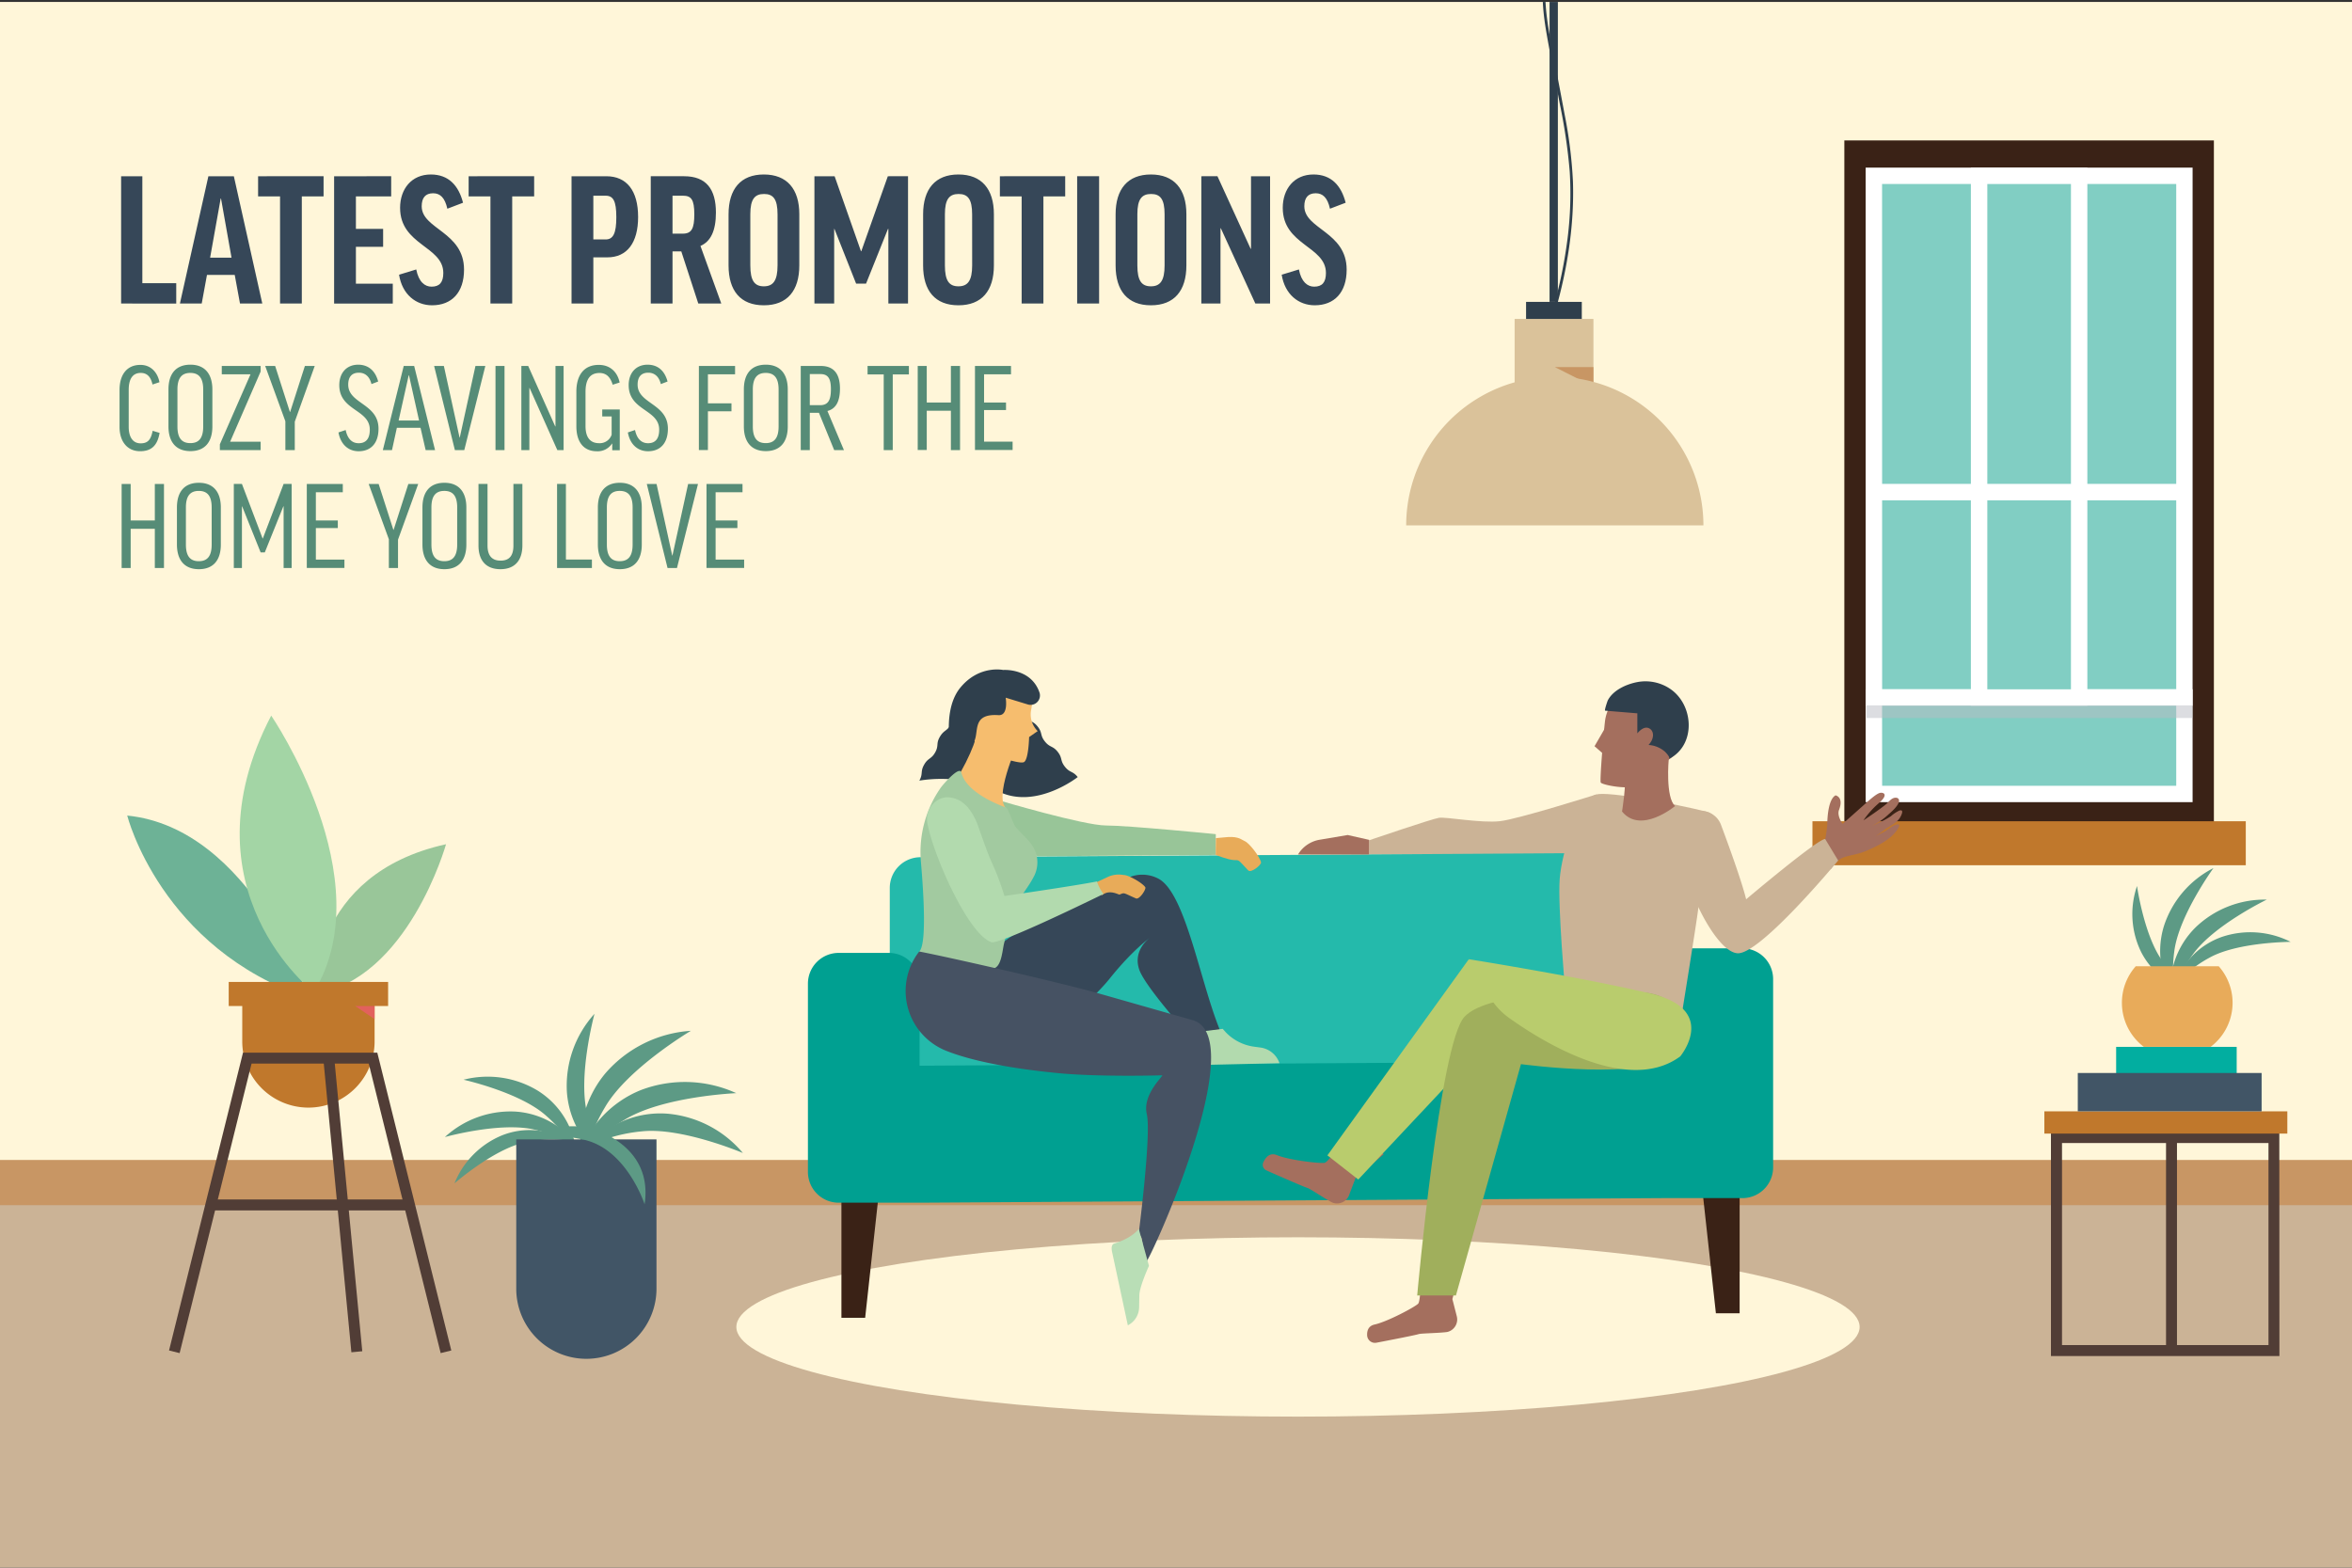 <svg xmlns="http://www.w3.org/2000/svg" viewBox="0 0 750 500"><rect x="0" y="0" width="750" height="500" fill="#333333" stroke="none"/><defs><style>.cls-1{fill:none}.cls-2{isolation:isolate}.cls-3{clip-path:url(#clip-path)}.cls-4{fill:#fff6d9}.cls-5{fill:#cbb396}.cls-6{fill:#3a2216}.cls-7{fill:#81cec3}.cls-8{fill:#fff}.cls-9{fill:#c0782c}.cls-10{opacity:.5;mix-blend-mode:multiply}.cls-11{fill:#b9bbc3}.cls-12{fill:#c89664}.cls-13{fill:#dac29a}.cls-14{fill:#2f3f4c}.cls-15{fill:#24baab}.cls-16{fill:#00a091}.cls-17{fill:#513d36}.cls-18{fill:#02aea0}.cls-19{fill:#415566}.cls-20{fill:#5d9a85}.cls-21{fill:#e8ab5a}.cls-22{fill:#98c598}.cls-23{fill:#99c699}.cls-24{fill:#6db296}.cls-25{fill:#a3d5a5}.cls-26{fill:#e2615d}.cls-27{fill:#364758}.cls-28{fill:#f6bd6e}.cls-29{fill:#a2caa0}.cls-30{fill:#b2daae}.cls-31{fill:#465263}.cls-32{fill:#b9deb6}.cls-33{fill:#e8ab59}.cls-34{fill:#a46f5e}.cls-35{fill:#b9cc6d}.cls-36{fill:#a0af5c}.cls-37{fill:#568c77}</style><clipPath id="clip-path"><path class="cls-1" d="M0 .62h750v500H0z"/></clipPath></defs><title>GSP-0426-</title><g class="cls-2"><g class="cls-3" id="Type"><path class="cls-4" d="M-16.98-4.02h773.89v502.59H-16.98z"/><path class="cls-5" d="M509 253.39s-24.63 7.8-30.64 8.51-17.24-1.42-19.51-1.07-22.28 7.17-22.28 7.17v4.55h64.76z"/><path class="cls-6" d="M588.12 44.79h117.84v218.07H588.12z"/><path class="cls-7" d="M597.54 56.08h99.02v166.39h-99.02z"/><path class="cls-8" d="M699.17 225.08H594.92V53.46h104.25zm-99-5.23h93.78V58.69h-93.8z"/><path class="cls-7" d="M597.54 222.46h99.02v30.77h-99.02z"/><path class="cls-8" d="M699.17 255.85H594.92v-36h104.25zm-99-5.23h93.78v-25.54h-93.8z"/><path class="cls-7" d="M631.09 56.08h31.9v166.39h-31.9z"/><path class="cls-8" d="M665.61 225.08h-37.14V53.46h37.14zm-31.9-5.23h26.67V58.69h-26.67z"/><path class="cls-9" d="M577.95 261.93h138.18v14.03H577.95z"/><path class="cls-8" d="M597.33 154.33h101.04v5.24H597.33z"/><g class="cls-10"><path class="cls-11" d="M595.2 224.97h103.92V229H595.2z"/></g><path class="cls-5" d="M-14.5 375.8h776.75v140.03H-14.5z"/><path class="cls-12" d="M-14.5 369.96h776.75v14.42H-14.5z"/><ellipse class="cls-4" cx="413.9" cy="423.22" rx="179.09" ry="28.6"/><path class="cls-13" d="M482.98 101.72h25.13v25.13h-25.13z"/><path class="cls-14" d="M486.63 96.28h17.77v5.44h-17.77z"/><path class="cls-14" d="M494.12-6.73h2.65V96.29h-2.65z"/><path class="cls-14" d="M492.67-9.4c-1.43 6.79-.59 13.93.59 20.66 1.28 7.26 2.73 14.47 4.09 21.7a178.52 178.52 0 0 1 3.2 21.76 114.24 114.24 0 0 1-.66 21.09 149.28 149.28 0 0 1-4.7 22.87c-.2.73.64 1 .84.32 3.7-13 6-27 5.55-41.06a145.66 145.66 0 0 0-2.66-21.46c-1.35-7.28-2.75-14.55-4.13-21.82-1.45-7.66-2.94-15.88-1.28-23.74.16-.75-.68-1.07-.84-.32z"/><path class="cls-12" d="M495.79 117.07h12.32v6.22l-12.32-6.22z"/><path class="cls-13" d="M448.4 167.57a47.39 47.39 0 1 1 94.78 0z"/><path class="cls-6" d="M541.92 371.08h12.81v47.77h-7.57l-5.24-47.77zm-260.8 1.46h-12.81v47.76h7.57l5.24-47.76z"/><path class="cls-15" d="M293.53 352.2l236-1.46a9.81 9.81 0 0 0 9.81-9.81v-59.18a9.81 9.81 0 0 0-9.81-9.81l-236 1.46a9.8 9.8 0 0 0-9.8 9.8v59.19a9.81 9.81 0 0 0 9.8 9.81z"/><path class="cls-16" d="M293.23 313.72v26.18l236.58-1.46v-26.17a9.81 9.81 0 0 1 9.8-9.81h16a9.81 9.81 0 0 1 9.8 9.81v60.06a9.8 9.8 0 0 1-9.8 9.8h-25.8l-236.58 1.46h-25.8a9.81 9.81 0 0 1-9.8-9.81v-60.06a9.8 9.8 0 0 1 9.8-9.8h16a9.8 9.8 0 0 1 9.8 9.8z"/><path class="cls-17" d="M726.86 432.5H654v-71.44h72.82zm-69.33-3.5h65.84v-64.44h-65.84z"/><path class="cls-9" d="M651.9 354.45h77.48v7.1H651.9z"/><path class="cls-18" d="M674.79 333.89h38.44v9.01h-38.44z"/><path class="cls-17" d="M690.7 362.81h3.49v67.95h-3.49z"/><path class="cls-19" d="M662.56 342.22h58.62v12.23h-58.62z"/><path class="cls-20" d="M693.43 314.29a24.31 24.31 0 0 1 15.16-15.5 28.49 28.49 0 0 1 21.85 1.61s-17 .05-25.93 5.07a40.29 40.29 0 0 0-11.08 8.82z"/><path class="cls-20" d="M692.3 318.67a27.08 27.08 0 0 1 7.79-22.86 31.71 31.71 0 0 1 22.72-8.88s-17 8.2-23.62 17.56a45.13 45.13 0 0 0-6.89 14.18z"/><path class="cls-20" d="M694 319.27a27.12 27.12 0 0 1-4-23.83 31.69 31.69 0 0 1 15.82-18.57s-11.11 15.27-12.5 26.64a44.94 44.94 0 0 0 .68 15.76z"/><path class="cls-20" d="M699.61 316.15a23.52 23.52 0 0 1-16.82-12.46 27.49 27.49 0 0 1-1.34-21.1s2.28 16.2 8.27 24.13a39.12 39.12 0 0 0 9.89 9.43z"/><path class="cls-21" d="M676.63 319.83a17.6 17.6 0 0 0 7 14.06h21.28a17.6 17.6 0 0 0 2.59-25.72h-26.45a17.52 17.52 0 0 0-4.42 11.66z"/><path class="cls-22" d="M318.6 255.28s27 8 34.09 8 35 2.76 35 2.76v6.64l-56.65.41s-17.29-4.27-12.44-17.81z"/><path class="cls-23" d="M100.23 317s-1.49-38.15 42-47.74c-.01.02-12.16 43.28-42 47.74z"/><path class="cls-24" d="M40.57 260.12s10.65 42.41 57.9 58.28c0 0-18.47-54.35-57.9-58.28z"/><path class="cls-25" d="M100.07 316.46s-42.44-32.76-13.59-88.23c0 0 35.65 52.07 13.59 88.23z"/><path class="cls-9" d="M77.25 320.86h42.2v11.3a21.1 21.1 0 0 1-21.1 21.1 21.1 21.1 0 0 1-21.1-21.1v-11.3zm-4.32-7.68h50.83v7.67H72.93z"/><path class="cls-17" d="M140.52 431.56l-22.94-92.34H80.22l-22.94 92.34-3.38-.84 23.59-94.99h42.82l23.6 94.99-3.39.84z"/><path class="cls-17" d="M67.22 382.56h63.81v3.49H67.22z"/><path class="cls-17" transform="rotate(-5.46 109.267 384.188)" d="M107.55 337.26h3.49v94.09h-3.49z"/><path class="cls-26" d="M119.44 320.86h-6.16l6.16 4.18v-4.18z"/><path class="cls-20" d="M187.74 365.49a30.29 30.29 0 0 1 24.95-10.3 35.37 35.37 0 0 1 24.2 12.55s-19.42-8.25-32.15-6.91a50.29 50.29 0 0 0-17 4.66z"/><path class="cls-20" d="M184.3 370c2.58-10.08 10.45-18.5 20.11-22.35a39.44 39.44 0 0 1 30.36 1s-23.48 1-35.63 8.51A56 56 0 0 0 184.3 370z"/><path class="cls-20" d="M185.94 371.47c-2.49-10.1.46-21.24 7.15-29.2a39.43 39.43 0 0 1 27.21-13.5s-20.2 12-27.37 24.36a56 56 0 0 0-6.99 18.34z"/><path class="cls-20" d="M193.9 370.65a29.21 29.21 0 0 1-13.14-22.49 34.2 34.2 0 0 1 8.81-24.81S184.24 343 187.2 355a48.66 48.66 0 0 0 6.7 15.65zm-12.9-6.88a23.69 23.69 0 0 0-21.08-1.59 27.74 27.74 0 0 0-15 15.24s12.45-10.87 22.26-13a39.22 39.22 0 0 1 13.82-.65z"/><path class="cls-20" d="M184.66 366.25a26.44 26.44 0 0 0-20.43-11.73 30.92 30.92 0 0 0-22.36 8.13s17.74-4.95 28.61-2.35a43.9 43.9 0 0 1 14.18 5.95z"/><path class="cls-20" d="M183.8 367.78a26.44 26.44 0 0 0-12.44-20 30.88 30.88 0 0 0-23.55-3.41s18 4 26.31 11.46a43.73 43.73 0 0 1 9.68 11.95z"/><path class="cls-19" d="M164.62 363.39h44.72V411A22.36 22.36 0 0 1 187 433.38 22.36 22.36 0 0 1 164.62 411v-47.61z"/><path class="cls-20" d="M172.14 361.64a23.71 23.71 0 0 1 21.14.13c6.54 3.27 14.14 9.88 12.27 22.32 0 0-5.77-17.84-19.72-20.66a91.4 91.4 0 0 0-13.69-1.79z"/><path class="cls-14" d="M304.72 226.06c-1.26 2.24-.26 2.8-1.51 5s-2.21 1.72-3.51 3.94-.26 2.8-1.51 5-2.26 1.68-3.52 3.92-.26 2.81-1.51 5.05a43.89 43.89 0 0 1 25.5 3.58c11.9 5.64 25-4.71 25-4.71-1.59-2-2.5-1.3-4.09-3.31s-.7-2.73-2.29-4.74-2.5-1.3-4.1-3.32-.69-2.72-2.28-4.73-2.5-1.3-4.1-3.31z"/><path class="cls-27" d="M314.42 307.47c0-7.75 32.93-22.32 45.58-27.64a11 11 0 0 1 9.38.41c9.78 5.13 14.39 40.56 22.23 53.64-2.76 2.09-4.27.83-7.61 1.77 0 0-18.43-19.94-20.69-26.31s3.38-10.25 3.38-10.25-5.5 3.85-12.82 13-27.75 25.39-27.75 25.39-11.74-20.41-11.7-30.01z"/><path class="cls-28" d="M300.81 253.83s3.17-2.7 7.2-10.72 4.21-12.35 4.21-12.35l12.19 6.75s-7.88 17.29-3.29 20.55z"/><path class="cls-28" d="M315.43 240.26s9.72 3.74 11.15 2.77 1.58-7.95 1.58-7.95l2.74-1.9a7.47 7.47 0 0 1-2.13-6.54c.54-2.82 1.78-10.42-8.36-12.31s-17.75 6.31-12.31 17.32 7.33 8.61 7.33 8.61z"/><path class="cls-14" d="M304.21 244.11s-4.84-16.39 2-24.77c6-7.32 13.66-5.66 13.66-5.66s9-.69 11.64 7.32a3 3 0 0 1-3.7 3.7l-7.12-2.18s1 5.79-2.3 5.57c-9.6-.64-5.38 6.78-8.57 9.47a32.81 32.81 0 0 0-5.61 6.55z"/><path class="cls-29" d="M293.65 274.78a35.87 35.87 0 0 1 6-23.07l.21-.31c.79-1.16 6.14-7.34 6.7-5 1.68 7 14.2 11.13 14.27 11.16.62.2 2.28 5.24 2.94 6.06 2.21 2.76 5.18 4.71 6.46 8.15a9.71 9.71 0 0 1-.71 8.08c-2 3.81-4.84 6.68-6.35 10.8a98.72 98.72 0 0 0-3 10.27c-.49 1.94-.75 6.54-2.73 7.71-1.19.71-5.16-.48-6.51-.7-8.8-1.43-10.08 0-17.83-4.44 2.39-2.02 1.51-17.65.55-28.71z"/><path class="cls-30" d="M379.62 329.41l-.95 7.57a2.45 2.45 0 0 0 2.14 2.74l27.19-.62a7.49 7.49 0 0 0-6.1-5l-2-.27a15.34 15.34 0 0 1-9.12-4.69l-.89-1z"/><path class="cls-31" d="M365.55 402.32c-2.52-.47 0-8-2.5-8.46 0 0 4.15-32.06 2.64-38.51s5.67-12.46 4.87-12.4-21.69.58-34.27-.8c-3-.33-22.23-2.09-34.55-7a20.52 20.52 0 0 1-8.92-31.29l.29-.38c8.5 1.6 45.19 9.92 57.58 13.46 7.06 2 17.83 5.1 29.58 8.41 19.02 5.39-13.81 77.14-14.72 76.97z"/><path class="cls-32" d="M363.13 391.93s-1.95 2.91-8 4.74c-.67.43-.74 1.3-.57 2.35l5.08 23.68a6.58 6.58 0 0 0 3.6-5.74l.07-3.85c.06-2.84 3.07-9.37 3.07-9.37z"/><path class="cls-33" d="M357 285.32c1.67-.69 1-.63 5.22 1.22 1.12.49 3.31-2.92 3-3.53-.76-1.32-5.4-4-6.91-3.93a8.36 8.36 0 0 0-5.32.74l-3.42 1.6a13.85 13.85 0 0 0 1.83 4.12c2.4-2.03 5.32-.12 5.6-.22z"/><path class="cls-30" d="M307 256a11.15 11.15 0 0 1 1.66 1.56 19.75 19.75 0 0 1 3.37 6.3c1.32 3.64 2.52 7.28 4.05 10.83a82.78 82.78 0 0 1 4.21 11.08s22.12-3.18 29.51-4.64a13.53 13.53 0 0 0 2.07 4c-9.09 4.44-33.5 16.18-35.78 15.36-7.58-2.71-18.75-28.43-20.41-38.19-.68-4 2.63-8.23 6.8-8A8.2 8.2 0 0 1 307 256z"/><path class="cls-33" d="M393.48 274.31c1.84.06 1.16-.28 4.55 3.3.9.95 4.19-1.77 4.08-2.54-.26-1.68-3.76-6.25-5.21-6.81-1-.39-1.78-1.5-5.35-1.29l-3.83.34-.07 5.34s3.91 1.59 5.83 1.66z"/><path class="cls-34" d="M432.22 375.81l-2 5.28a4.09 4.09 0 0 1-5.22 2.51l-.44-.2c-2.55-1.37-6.82-4.28-7.6-4.5-1-.27-9.56-4-13.16-5.63a1.91 1.91 0 0 1-.95-2.57c.7-1.51 2-3.23 4.37-2.27 3.85 1.59 13.72 2.72 15.17 2.44S431 360 431 360l10.23 8.13zm30.91 38.52l1.4 5.46a4.09 4.09 0 0 1-2.9 5 2.43 2.43 0 0 1-.47.08c-2.88.34-8.05.37-8.82.64-.93.32-9.23 1.93-13.39 2.73a2.5 2.5 0 0 1-3-2.28c-.08-1.47.34-3.07 2.4-3.52 4.07-.89 12.84-5.58 13.87-6.64s.9-13.8.9-13.8l13.06.87z"/><path class="cls-35" d="M468.35 305.96l-45.07 62.54 9.84 7.7 50.14-53.42-14.91-16.82z"/><path class="cls-5" d="M546.15 267.73c.93-4 1.89-7.91-2.09-8.89-10.06-2.46-31.06-6.53-35.06-5.45-5.68 1.53-11 18.31-11.65 27s1.81 36.34 1.81 36.34l36.84 8.55s4.95-30.56 5.61-36c.39-3.53 2.83-14.28 4.54-21.55z"/><path class="cls-36" d="M485 339.4s41 5.58 47.87-3.27 2.95-19.68-10.82-19.68-47.22-.65-55.09 7.87-15.05 88.86-15.05 88.86h12.35z"/><path class="cls-35" d="M481.19 324.64c10.46 7.48 37.88 24.62 54.6 12.29 0 0 12.38-14.82-9.29-20s-58.16-11-58.16-11l6.32 11.36a22.24 22.24 0 0 0 6.53 7.35z"/><path class="cls-34" d="M581.26 270.9a45.57 45.57 0 0 0 1.42-7.93c0-2.74.45-8.14 2.64-9.3 0 0 2.69.5 1.11 4.63-.75 1.95 1.14 4.47 1.14 4.47l7-6.23c1.84-1.64 4-3.6 5.13-3.69s2.51.72-.83 3.52a28 28 0 0 0-4.66 5.28q2.13-1.41 4.22-2.9c1-.73 2.06-1.47 3-2.26s1.78-2.15 3.18-2.06a1 1 0 0 1 .86.48c.64 1.47-2.24 3.94-3.16 4.73a21.14 21.14 0 0 1-5.47 3.78c1.14-.44 2.25-1 3.34-1.51a29.26 29.26 0 0 0 2.78-1.58 11.45 11.45 0 0 1 2.71-1.81c1.75-.54.49 1.83.09 2.42-1.13 1.69-3.18 2.5-4.79 3.64a23.35 23.35 0 0 1-3 2.15c.93-.45 1.85-.91 2.77-1.39 1.42-.75 2.63-2.1 4.25-2.41a.66.66 0 0 1 .5.06c.22.17.15.52 0 .77-1.83 3.78-7.18 6.31-10.89 7.82-2.57 1-4 1-6.51 1.8s-4.2 3.73-4.2 3.73z"/><path class="cls-5" d="M548.81 263.13c2.35 6.28 6.54 17.79 8 23.69 0 0 22.73-19.23 25.19-19.23l4.15 6.86s-24.7 29.82-32 29.59-18.55-23.89-18.66-36.24c0-4.46 1.47-6.88 3.42-8.15a6.76 6.76 0 0 1 9.9 3.48z"/><path class="cls-34" d="M436.57 267.86l-6.83-1.54-9.12 1.54a10 10 0 0 0-6.72 4.68h22.67zm75.22-37.77a13 13 0 1 1 18.42 13.3 51.48 51.48 0 0 1-7 6.78c-3.11 2.08-12.39.17-12.77-.59s1.01-16.69 1.35-19.49z"/><path class="cls-34" d="M511.8 232.23l-3.34 5.77 4.21 3.68 4.58-5.57s-5.52-4.2-5.45-3.88zm20.36 9.84c-.1.22-1.1 12.38 2 15 0 0-10.93 9.13-16.93 1.75 0 0 1.57-9.71.65-11.25s14.28-5.5 14.28-5.5z"/><path class="cls-14" d="M522.11 233.91s1.77-2.4 3.57-1.7 2 3.26 0 5.39a8.75 8.75 0 0 1 5.22 2.13c2 2 1.27 2.33 1.26 2.34 8.8-4.39 8-17.44.24-22.48a14.06 14.06 0 0 0-10.22-2.06c-3.49.65-7.75 2.53-9.48 5.83-.13.26-1.16 3.27-.85 3.3l10.26.85z"/><path class="cls-27" d="M45.39 56.21v34.1H56.2v6.5H38.62v-40.6zm18.93 40.6h-6.95l9.08-40.6h8.12l9.07 40.6h-7.11l-1.68-9.13H66zM67 82.19h6.83l-3.35-18.87h-.11zm36.18-25.98v6.44h-6.94v34.16H89.3V62.65h-7v-6.44zm21.56 0v6.44h-11.25V73h8.68v5.71h-8.68v11.77h11.76v6.33h-18.71v-40.6zm22.91 8.45l-5 1.91c-.79-3.53-2.3-4.93-4.54-4.93-2.46 0-3.64 1.46-3.64 4.15 0 7.33 13.5 8.11 13.5 20.21 0 7.28-3.92 11.37-10.2 11.37-5.15 0-9.52-3.47-10.52-9.75l5.48-1.68c.79 4 2.75 5.49 4.88 5.49 2.57 0 3.75-1.4 3.75-4.37 0-8.56-13.78-8.84-13.78-20.77 0-6 3.64-10.64 9.8-10.64 5.67 0 8.87 3.53 10.27 9.01zm22.68-8.45v6.44h-7v34.16h-6.94V62.65h-6.95v-6.44zm33.15 12.99c0 8.23-3.53 12.88-9.8 12.88h-4.48v14.73h-6.95v-40.6h11.09c6.5 0 10.14 4.59 10.14 12.99zm-14.28 7.17h3.92c2.41 0 3.41-1.91 3.41-7.11s-1-6.84-3.41-6.84h-3.92zm28.05 3.81h-2.8v16.63h-6.94v-40.6h10.64c7.06 0 10.14 4.14 10.14 11.59 0 5.82-1.68 9.24-4.93 10.64L230 96.81h-7.33zm-2.8-5.66h3.31c2.8 0 3.64-1.68 3.64-6.16 0-4.76-1-5.94-3.64-5.94h-3.31zm40.43-6.22v16.36c0 8.06-3.86 12.71-11.31 12.71s-11.25-4.65-11.25-12.71v-16.3c0-8.06 3.86-12.71 11.25-12.71s11.31 4.65 11.31 12.65zm-6.94.06c0-4.82-1.34-6.49-4.31-6.49s-4.37 1.67-4.37 6.43v16.36c0 4.87 1.35 6.66 4.31 6.66s4.37-1.79 4.37-6.66zm41.61-12.15v40.6h-6.27V73h-.12l-7 17.47H273L266.08 73H266v23.81h-6.3v-40.6h6.44l8.4 23.91h.11l8.46-23.91zm27.38 12.09v16.36c0 8.06-3.86 12.71-11.31 12.71s-11.26-4.65-11.26-12.71v-16.3c0-8.06 3.87-12.71 11.26-12.71s11.31 4.65 11.31 12.65zm-6.94.06c0-4.82-1.35-6.49-4.31-6.49s-4.37 1.67-4.37 6.43v16.36c0 4.87 1.34 6.66 4.31 6.66s4.38-1.79 4.38-6.66zm29.68-12.15v6.44h-6.95v34.16h-6.94V62.65h-6.94v-6.44zm10.81 0v40.6h-7v-40.6zm27.83 12.09v16.36c0 8.06-3.87 12.71-11.31 12.71s-11.26-4.65-11.26-12.71v-16.3c0-8.06 3.86-12.71 11.26-12.71s11.31 4.65 11.31 12.65zm-6.95.06c0-4.82-1.34-6.49-4.31-6.49s-4.37 1.67-4.37 6.43v16.36c0 4.87 1.35 6.66 4.32 6.66s4.36-1.79 4.36-6.66zm16.86-12.15l10.58 23.13h.12V56.21H405v40.6h-4.7l-11-24h-.11v24h-6.11v-40.6zm40.88 8.45l-5 1.91c-.78-3.53-2.3-4.93-4.54-4.93-2.46 0-3.64 1.46-3.64 4.15 0 7.33 13.5 8.11 13.5 20.21 0 7.28-3.92 11.37-10.19 11.37-5.15 0-9.52-3.47-10.53-9.75l5.49-1.68c.78 4 2.74 5.49 4.87 5.49 2.57 0 3.75-1.4 3.75-4.37 0-8.56-13.77-8.84-13.77-20.77 0-6 3.63-10.64 9.79-10.64 5.68 0 8.87 3.53 10.27 9.01z"/><path class="cls-37" d="M50.85 121.9l-2.22.74c-.52-2.4-1.7-3.7-3.74-3.7-2.59 0-3.85 1.93-3.85 5.44v11.77c0 3.15 1.26 5.25 3.81 5.25 2.15 0 3.26-1 3.82-4l2.22.66c-.71 4.22-2.78 5.85-6.22 5.85-4.11 0-6.55-3.14-6.55-7.73v-11.8c0-5 2.44-8 6.62-8 3.26-.03 5.48 2.27 6.11 5.52zm16.87 2.34V136c0 5-2.4 7.88-7 7.88s-7-2.92-7-7.88v-11.8c0-5 2.4-7.89 7-7.89s7 2.97 7 7.93zm-2.92 0c0-3.63-1.34-5.3-4.11-5.3s-4.11 1.67-4.11 5.3V136c0 3.66 1.34 5.33 4.11 5.33s4.11-1.63 4.11-5.33zm18.31 19.31h-13v-1.85l9.77-22.31h-9.16v-2.67h12.39v1.78l-9.73 22.39h9.73zM94 134.49v9.06h-3v-9.18l-6.44-17.65h3.18l4.7 14.66h.08l4.7-14.66h3.14zm26.59-12.81l-2.14.82c-.56-2.37-2-3.63-4-3.63-2.41 0-3.41 1.52-3.41 3.81 0 6.14 9.66 6 9.66 14.06 0 4.66-2.48 7.18-6.33 7.18-3.18 0-5.73-2.07-6.44-6l2.3-.77c.63 3 2.18 4.21 4.14 4.21 2.33 0 3.55-1.44 3.55-4.32 0-6.52-9.73-6-9.73-14.21 0-3.78 2.22-6.52 6.07-6.52 3.41.04 5.48 2.15 6.33 5.37zm4.41 21.87h-2.92l6.66-26.83h3.33l6.66 26.83h-3l-1.63-7.1h-7.55zm2.11-9.43h6.52l-3.22-14.44h-.08zm20.94 9.43h-3l-6.62-26.83h3.11l5 22.83h.07l5-22.83h3.15zm12.83-26.83v26.83H158v-26.83zm7.55 0l8.62 19.28h.08v-19.28h2.59v26.83h-2l-8.84-19.8h-.08v19.8h-2.55v-26.83zm29.16 5.28l-2.22.7c-.78-2.59-2.15-3.74-4.22-3.74-3 0-4.44 2.08-4.44 6v10.95c0 3.63 1.52 5.44 4.33 5.44a4 4 0 0 0 4-2.7v-5.84h-3v-2.21h5.59v13h-2.4v-2.11h-.08a5.47 5.47 0 0 1-4.81 2.44c-4.11 0-6.55-2.81-6.55-8v-11c0-5.11 2.3-8.55 7.11-8.55 3.47-.03 5.95 2.08 6.69 5.62zm15.28-.32l-2.15.82c-.55-2.37-2-3.63-4-3.63-2.4 0-3.4 1.52-3.4 3.81 0 6.14 9.66 6 9.66 14.06 0 4.66-2.48 7.18-6.33 7.18-3.18 0-5.74-2.07-6.44-6l2.29-.77c.63 3 2.19 4.21 4.15 4.21 2.33 0 3.55-1.44 3.55-4.32 0-6.52-9.73-6-9.73-14.21 0-3.78 2.22-6.52 6.07-6.52 3.46.04 5.46 2.15 6.33 5.37zm21.53-4.96v2.67h-8.66v9.25h7.51v2.55h-7.51v12.36h-2.88v-26.83zm16.8 7.52V136c0 5-2.41 7.88-7 7.88s-7-2.92-7-7.88v-11.8c0-5 2.4-7.89 7-7.89s7 2.97 7 7.93zm-2.92 0c0-3.63-1.34-5.3-4.11-5.3s-4.11 1.67-4.11 5.3V136c0 3.66 1.33 5.33 4.11 5.33s4.11-1.67 4.11-5.33zm12.87 7.43h-2.92v11.88h-2.89v-26.83h6.4c4.15 0 6.11 2.52 6.11 7.22 0 4.25-1.41 6.47-4 7.14l5.26 12.47H266zm-2.92-2.44h3.26c2.59 0 3.47-1.59 3.47-5.11s-1-4.81-3.36-4.81h-3.37zm31.6-12.51v2.7h-5.15v24.13h-2.88v-24.13h-5.15v-2.7zm5.69 0v11.66h7.7v-11.66h2.92v26.83h-2.92V131h-7.7v12.51h-2.88v-26.79zm26.87 0v2.67h-8.59v9h7v2.4h-7v10.07h9.1v2.66h-12v-26.8zM41.67 154.35V166h7.7v-11.65h2.92v26.82h-2.92v-12.5h-7.7v12.5h-2.88v-26.82zm28.75 7.51v11.8c0 5-2.4 7.88-7 7.88s-7-2.92-7-7.88v-11.8c0-5 2.4-7.88 7-7.88s7 2.92 7 7.88zm-2.92 0c0-3.63-1.33-5.29-4.11-5.29s-4.11 1.66-4.11 5.29v11.8c0 3.67 1.34 5.33 4.11 5.33s4.11-1.66 4.11-5.33zm25.5-7.51v26.82h-2.56v-19.68h-.08l-5.92 14.69h-1.33l-5.88-14.65h-.08v19.64h-2.59v-26.82h2.59l6.59 17.39h.07l6.63-17.39zm16.31 0V157h-8.59v9h7v2.41h-7v10.06h9.11v2.66h-12v-26.78zm17.61 17.76v9.06H124V172l-6.44-17.65h3.18l4.7 14.65h.07l4.7-14.65h3.15zm21.79-10.25v11.8c0 5-2.4 7.88-7 7.88s-7-2.92-7-7.88v-11.8c0-5 2.4-7.88 7-7.88s7 2.92 7 7.88zm-2.92 0c0-3.63-1.33-5.29-4.11-5.29s-4.11 1.66-4.11 5.29v11.8c0 3.67 1.34 5.33 4.11 5.33s4.11-1.66 4.11-5.33zm20.79-7.51v19.57c0 4.89-2.48 7.62-7 7.62s-7-2.7-7-7.54v-19.65h2.88V174c0 3.63 1.82 4.81 4.15 4.81 2.63 0 4.11-1.37 4.11-4.81v-19.65zm13.88 0v24.12h8.29v2.7h-11.11v-26.82zm24.19 7.51v11.8c0 5-2.4 7.88-7 7.88s-7-2.92-7-7.88v-11.8c0-5 2.41-7.88 7-7.88s7 2.92 7 7.88zm-2.92 0c0-3.63-1.33-5.29-4.11-5.29s-4.1 1.66-4.1 5.29v11.8c0 3.67 1.33 5.33 4.1 5.33s4.11-1.66 4.11-5.33zm14.14 19.31h-3l-6.62-26.82h3.11l5 22.83h.07l5-22.83h3.15zm20.9-26.82V157h-8.58v9h6.95v2.41h-6.95v10.06h9.1v2.66h-12v-26.78z"/></g></g></svg>